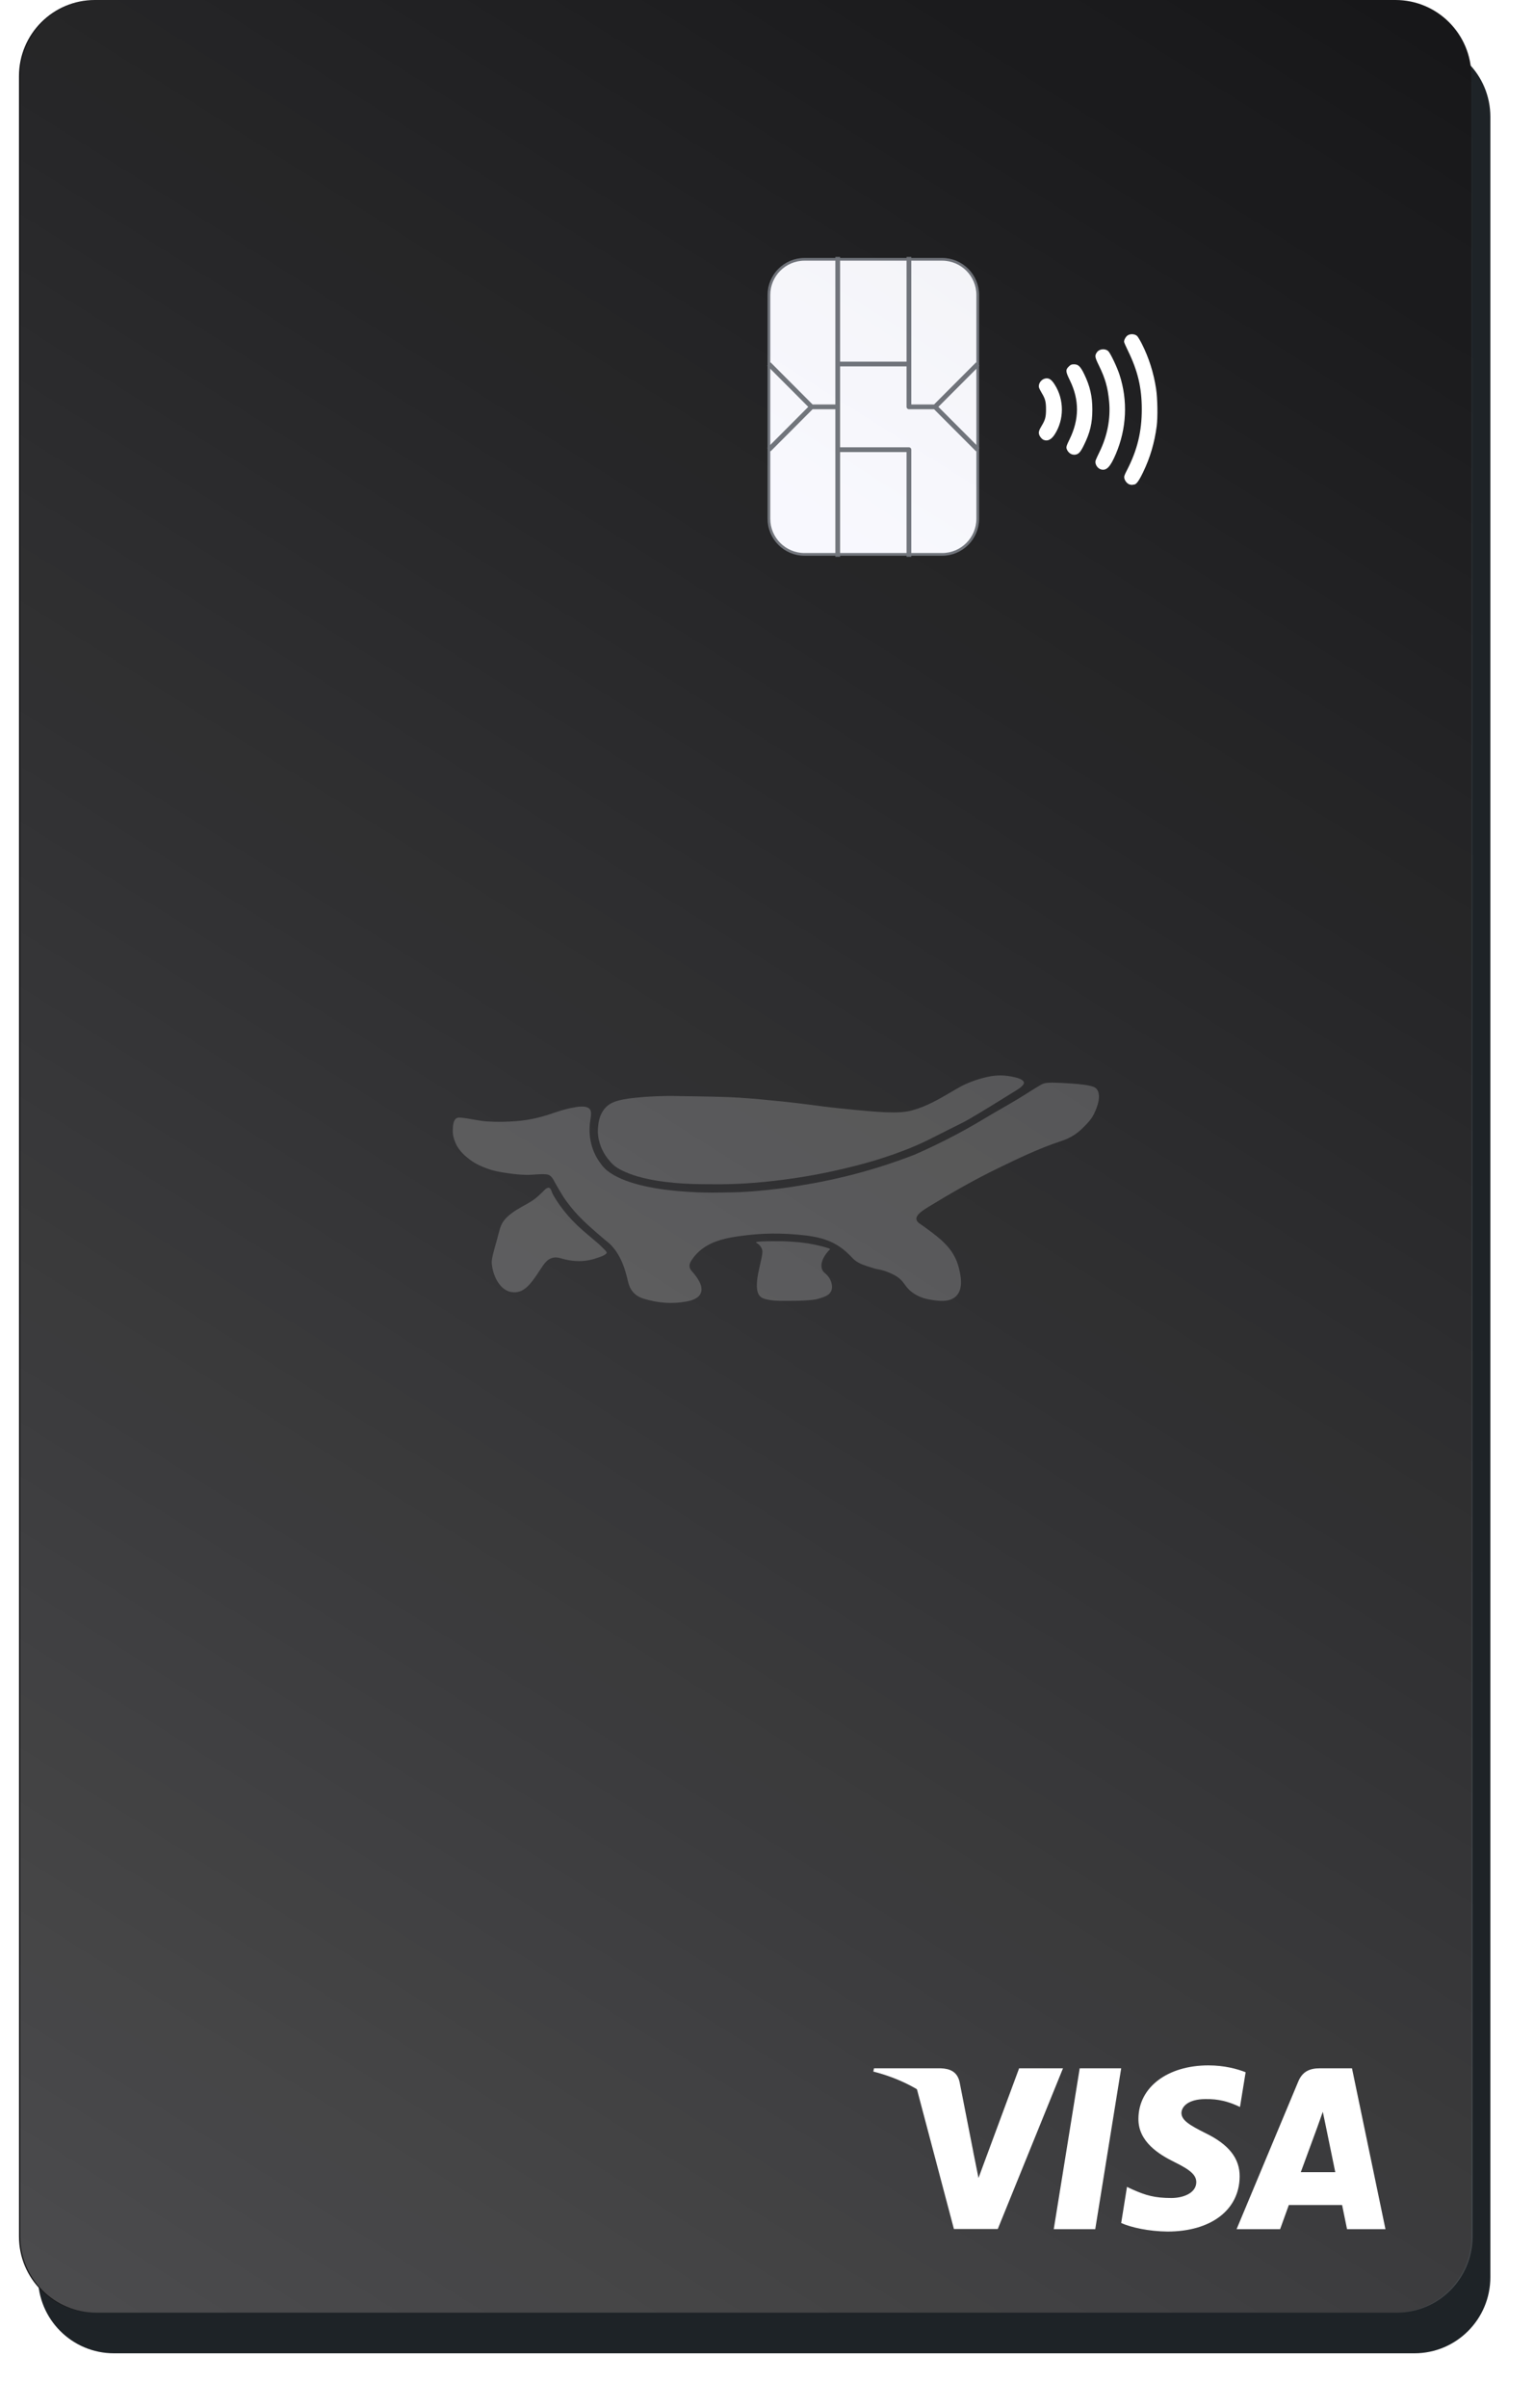 <svg width="227" height="356" viewBox="0 0 227 356" fill="none" xmlns="http://www.w3.org/2000/svg">
<g filter="url(#filter0_d_624_2303)">
<path d="M209.306 2.814L16.858 2.814C10.651 2.814 5.62 7.854 5.62 14.071L5.62 333.486C5.62 339.703 10.651 344.743 16.858 344.743L209.306 344.743C215.512 344.743 220.543 339.703 220.543 333.486L220.543 14.071C220.543 7.854 215.512 2.814 209.306 2.814Z" fill="#1E2327"/>
</g>
<path d="M206.495 0L14.047 0C7.84 0 2.809 5.04 2.809 11.257L2.809 330.672C2.809 336.889 7.84 341.929 14.047 341.929L206.495 341.929C212.701 341.929 217.733 336.889 217.733 330.672L217.733 11.257C217.733 5.04 212.701 0 206.495 0Z" fill="#161618"/>
<path d="M162.074 329.585L155.934 329.585L159.775 305.802L165.913 305.802L162.074 329.585Z" fill="white"/>
<path d="M184.328 306.384C183.117 305.902 181.196 305.372 178.821 305.372C172.758 305.372 168.489 308.61 168.464 313.239C168.413 316.655 171.521 318.552 173.844 319.691C176.218 320.856 177.026 321.614 177.026 322.653C177.002 324.245 175.107 324.98 173.34 324.98C170.889 324.98 169.575 324.601 167.579 323.715L166.771 323.335L165.912 328.674C167.351 329.331 170.005 329.913 172.758 329.939C179.2 329.939 183.393 326.752 183.444 321.817C183.468 319.109 181.827 317.035 178.29 315.34C176.144 314.252 174.829 313.519 174.829 312.405C174.854 311.393 175.94 310.356 178.365 310.356C180.361 310.305 181.826 310.786 182.937 311.266L183.492 311.52L184.328 306.384Z" fill="white"/>
<path d="M192.489 321.16C192.993 319.793 194.938 314.505 194.938 314.505C194.913 314.556 195.443 313.114 195.746 312.229L196.176 314.277C196.176 314.277 197.338 319.971 197.591 321.16C196.631 321.16 193.701 321.16 192.489 321.16ZM200.066 305.802H195.318C193.853 305.802 192.74 306.233 192.108 307.777L182.99 329.584L189.432 329.584C189.432 329.584 190.492 326.649 190.72 326.017C191.427 326.017 197.693 326.017 198.602 326.017C198.778 326.853 199.334 329.584 199.334 329.584L205.019 329.584L200.066 305.802Z" fill="white"/>
<path d="M150.808 305.802L144.796 322.019L144.139 318.731C143.028 314.936 139.542 310.812 135.652 308.762L141.159 329.56L147.651 329.56L157.3 305.802L150.808 305.802Z" fill="white"/>
<path d="M139.214 305.802L129.336 305.802L129.235 306.284C136.94 308.256 142.042 313.014 144.14 318.732L141.992 307.802C141.639 306.282 140.552 305.853 139.214 305.802Z" fill="white"/>
<path d="M167.172 71.634C166.815 71.531 166.452 71.105 166.377 70.699C166.327 70.435 166.388 70.251 166.766 69.518C168.295 66.555 168.96 63.829 168.96 60.52C168.96 57.322 168.371 54.834 166.91 51.851C166.596 51.211 166.34 50.617 166.34 50.531C166.34 50.213 166.604 49.753 166.892 49.573C167.285 49.325 167.944 49.372 168.26 49.669C168.383 49.783 168.697 50.301 168.961 50.821C170.006 52.877 170.723 55.134 171.077 57.483C171.296 58.936 171.34 61.691 171.165 63.022C170.842 65.477 170.195 67.667 169.159 69.812C168.534 71.11 168.141 71.643 167.812 71.643C167.746 71.643 167.638 71.659 167.573 71.68C167.507 71.7 167.328 71.679 167.172 71.634ZM162.917 69.404C162.369 69.245 161.974 68.572 162.133 68.068C162.171 67.946 162.428 67.384 162.705 66.819C163.876 64.426 164.364 61.862 164.125 59.344C163.928 57.275 163.559 55.971 162.626 54.062C161.999 52.781 161.971 52.582 162.335 52.067C162.681 51.576 163.543 51.497 163.997 51.913C164.312 52.202 165.289 54.247 165.666 55.405C166.915 59.237 166.725 63.352 165.124 67.116C164.305 69.045 163.729 69.641 162.917 69.404ZM158.528 67.142C158.19 66.99 157.899 66.632 157.819 66.27C157.771 66.05 157.854 65.807 158.256 64.993C159.729 62.003 159.745 59.123 158.304 56.202C157.672 54.919 157.657 54.664 158.193 54.158C158.457 53.908 158.569 53.864 158.94 53.864C159.562 53.864 159.885 54.177 160.442 55.322C161.296 57.082 161.647 58.608 161.644 60.565C161.641 62.575 161.314 63.956 160.399 65.812C159.876 66.874 159.617 67.155 159.093 67.227C158.934 67.249 158.679 67.211 158.528 67.142ZM154.432 65.036C154.165 64.925 153.859 64.559 153.768 64.242C153.667 63.887 153.75 63.605 154.151 62.943C154.67 62.091 154.789 61.633 154.789 60.52C154.789 59.406 154.67 58.949 154.151 58.097C153.977 57.808 153.8 57.462 153.761 57.328C153.594 56.766 154.061 56.078 154.688 55.96C155.22 55.86 155.585 56.097 156.074 56.862C157.492 59.077 157.49 62.034 156.074 64.23C155.574 65.004 155.018 65.278 154.432 65.036Z" fill="white"/>
<path d="M144.686 76.688L144.686 43.621C144.686 40.707 142.328 38.344 139.418 38.344L119.05 38.344C116.14 38.344 113.782 40.707 113.782 43.621L113.782 76.688C113.782 79.602 116.14 81.965 119.05 81.965L139.418 81.965C142.328 81.965 144.686 79.602 144.686 76.688Z" fill="url(#paint0_linear_624_2303)" stroke="#686C73" stroke-width="0.4"/>
<path fill-rule="evenodd" clip-rule="evenodd" d="M144.935 66.238L138.862 60.154L144.935 54.071L144.438 53.574L138.22 59.803L134.853 59.803L134.853 54.174V53.471L134.853 37.992H134.151L134.151 53.471L124.318 53.471L124.318 37.992L123.616 37.992L123.616 53.471V54.174L123.616 59.803L120.249 59.803L114.031 53.574L113.534 54.071L119.607 60.154L113.534 66.238L114.031 66.735L120.249 60.506L123.616 60.506L123.616 66.135V66.838L123.616 82.317L124.318 82.317L124.318 66.838L134.151 66.838L134.151 82.317H134.853L134.853 66.487C134.853 66.292 134.696 66.135 134.502 66.135L124.318 66.135L124.318 60.154L124.318 54.174L134.151 54.174L134.151 60.154C134.151 60.349 134.308 60.506 134.502 60.506L138.22 60.506L144.438 66.735L144.935 66.238Z" fill="#686C73"/>
<path d="M206.686 0L14.238 0C8.031 0 3 5.04 3 11.257L3 330.672C3 336.889 8.031 341.929 14.238 341.929L206.686 341.929C212.892 341.929 217.924 336.889 217.924 330.672L217.924 11.257C217.924 5.04 212.892 0 206.686 0Z" fill="url(#paint1_linear_624_2303)" fill-opacity="0.7"/>
<g opacity="0.2">
<path d="M121.665 187.704C121.466 187.217 121.56 186.647 121.811 186.103C121.811 186.103 122.053 185.52 122.635 184.91C122.724 184.816 122.741 184.802 122.743 184.8C122.851 184.715 122.844 184.639 122.71 184.594C121.759 184.28 120.774 184.051 119.789 183.879C119.746 183.872 119.703 183.864 119.66 183.857C119.518 183.835 119.414 183.819 119.338 183.808C117.528 183.542 115.703 183.517 115.703 183.517C115.665 183.517 115.401 183.514 114.873 183.512C114.873 183.512 111.908 183.495 111.885 183.68C111.884 183.689 111.884 183.697 111.885 183.706C111.901 183.75 111.967 183.776 112.004 183.797C112.059 183.826 112.111 183.86 112.16 183.898C112.391 184.076 112.578 184.307 112.706 184.571C112.915 185.009 112.845 185.352 112.417 187.237C112.19 188.238 111.888 189.559 112.04 190.661C112.08 190.951 112.178 191.378 112.513 191.7C112.655 191.837 112.838 191.945 113.08 192.019C114.076 192.323 115.129 192.347 116.161 192.334C117.166 192.322 118.182 192.346 119.185 192.276C120.209 192.205 120.678 192.157 121.19 191.998C122.002 191.746 122.705 191.528 122.999 190.881C123.301 190.212 123.002 189.351 122.649 188.853C122.164 188.168 121.881 188.227 121.665 187.704Z" fill="white"/>
<path d="M88.548 183.884C87.518 182.986 86.446 182.14 85.452 181.196C84.493 180.291 83.624 179.295 82.855 178.221C82.466 177.675 82.094 177.108 81.777 176.516C81.663 176.304 81.534 175.733 81.301 175.636C80.919 175.477 80.485 176.052 80.248 176.277C79.779 176.722 79.303 177.177 78.759 177.53C77.766 178.174 76.644 178.664 75.706 179.386C75.48 179.559 74.996 179.923 74.608 180.416C73.981 181.21 73.909 181.995 73.539 183.305C73.003 185.201 72.723 186.15 72.773 186.794C72.895 188.402 73.771 190.461 75.351 190.954C75.753 191.077 76.178 191.102 76.592 191.029C77.509 190.851 78.194 190.145 78.812 189.354C79.371 188.639 79.834 187.851 80.355 187.106C80.996 186.191 81.731 185.665 82.981 186.038C84.424 186.469 85.839 186.588 87.227 186.307C87.687 186.21 88.139 186.079 88.58 185.915C88.971 185.772 89.428 185.64 89.725 185.33C89.76 185.292 89.781 185.243 89.782 185.191C89.782 185.153 89.769 185.113 89.672 184.994C89.632 184.942 89.588 184.893 89.541 184.846C89.203 184.534 88.896 184.187 88.548 183.884Z" fill="white"/>
<path d="M156.146 160.075C155.334 160.057 154.973 160.079 154.565 160.169C154.25 160.239 153.917 160.459 153.84 160.5C153.72 160.564 153.677 160.592 153.149 160.919C152.608 161.254 152.604 161.255 152.359 161.409C152.037 161.609 151.802 161.761 151.763 161.785C150.497 162.592 148.613 163.669 148.613 163.669C146.267 164.998 145.094 165.77 142.971 166.949C141.183 167.942 138.62 169.281 135.333 170.721C131.996 172.019 128.579 173.094 125.103 173.939C122.492 174.573 120.268 174.98 118.636 175.242C118.579 175.253 112.838 176.303 107.436 176.303C107.436 176.303 94.597 176.878 89.82 173.055C89.482 172.777 89.183 172.453 88.933 172.092C87.553 170.316 86.955 167.976 87.372 165.532C87.507 164.74 87.507 164.262 87.272 163.986C86.718 163.334 85.215 163.686 84.499 163.822C83.461 164.02 82.46 164.375 81.459 164.709C79.81 165.26 78.162 165.624 76.43 165.759C74.958 165.874 73.477 165.907 72.003 165.8C70.724 165.709 69.48 165.361 68.202 165.249C68.008 165.232 67.805 165.221 67.625 165.295C67.028 165.545 67.017 166.606 67.001 167.149C66.982 167.811 67.162 168.42 67.421 169.019C67.954 170.249 69.035 171.08 69.485 171.422C70.448 172.15 71.318 172.484 71.979 172.731C73.126 173.16 74.024 173.294 75.141 173.46C76.115 173.603 77.099 173.707 78.084 173.707C79.023 173.707 79.967 173.526 80.904 173.637C81.636 173.723 81.883 174.438 82.21 175.001C82.591 175.656 82.966 176.32 83.373 176.96C83.373 176.96 84.123 178.138 85.331 179.456C86.555 180.791 87.949 181.967 89.321 183.146C89.662 183.439 90.032 183.71 90.353 184.026C90.402 184.074 90.45 184.126 90.497 184.177C91.877 185.685 92.475 187.474 92.924 189.447C93.229 190.791 93.963 191.623 95.278 192.023C97.37 192.66 99.482 192.832 101.631 192.423C102.412 192.275 103.422 191.962 103.726 191.127C104.12 190.048 103.05 188.696 102.371 187.94C102.175 187.723 102.071 187.511 102.043 187.298C101.994 186.932 102.156 186.609 102.318 186.361C104.226 183.423 107.55 182.972 110.734 182.603C111.578 182.505 114.261 182.214 117.935 182.532C121.374 182.829 123.735 183.384 126.093 185.947C126.861 186.782 127.767 187.055 129.482 187.571C129.786 187.663 130.215 187.691 130.839 187.89C130.915 187.914 131.776 188.193 132.5 188.613C133.886 189.417 133.742 190.141 134.98 191.071C136.074 191.893 137.212 192.086 137.758 192.175C138.792 192.343 140.515 192.625 141.51 191.612C142.631 190.473 142.124 188.409 141.882 187.426C141.528 185.983 140.787 184.963 140.394 184.489C139.685 183.633 138.825 182.919 137.944 182.25C137.5 181.913 137.047 181.587 136.596 181.258C136.269 181.02 135.645 180.717 135.608 180.251C135.556 179.59 136.533 178.964 137.384 178.443C140.729 176.399 144.126 174.455 147.653 172.742C150.679 171.273 153.79 169.772 156.99 168.727C157.671 168.514 158.322 168.212 158.925 167.828C159.376 167.539 159.801 167.194 160.24 166.762C161 166.012 161.463 165.517 161.851 164.762C162.009 164.456 163.189 162.138 162.285 161.013C162.042 160.71 161.616 160.61 161.256 160.531C160.082 160.274 158.89 160.226 157.695 160.147C157.369 160.125 156.841 160.091 156.146 160.075Z" fill="white"/>
<path d="M151.513 160.017C151.367 159.547 150.477 159.348 150.06 159.25C149.429 159.102 148.785 159.018 148.138 159C147.445 158.999 146.755 159.076 146.079 159.229C144.452 159.592 142.983 160.176 141.933 160.772C140.189 161.761 138.499 162.852 136.635 163.605C136.089 163.827 135.532 164.017 134.964 164.174C132.983 164.721 130.09 164.468 124.314 163.875C120.398 163.473 119.994 163.284 115.261 162.806C113.287 162.606 111.634 162.44 109.35 162.291C107.313 162.159 104.713 162.119 99.513 162.041C99.257 162.037 97.041 162.01 94.139 162.291C91.197 162.577 90.2 163.076 89.51 163.874C88.678 164.837 88.56 166.009 88.499 166.616C88.315 168.446 89.029 169.9 89.43 170.571C89.515 170.716 89.615 170.865 89.615 170.865C89.615 170.865 90.132 171.646 90.768 172.232C90.936 172.388 91.531 172.911 93.133 173.529C93.796 173.785 94.675 174.073 96.123 174.369C96.757 174.498 97.986 174.726 99.919 174.899C101.738 175.061 103.085 175.075 104.809 175.089C105.983 175.099 107.497 175.109 109.46 175.017C110.073 174.988 112.39 174.869 115.579 174.468C118.775 174.068 121.946 173.491 125.079 172.739C126.922 172.293 129.854 171.577 133.443 170.224C134.131 169.967 134.896 169.666 135.772 169.28C136.451 168.981 137.013 168.712 137.408 168.516C137.676 168.384 137.875 168.282 137.935 168.251C139.035 167.688 141.263 166.583 142.352 166.036C143.62 165.399 145.864 164.011 150.351 161.235C150.666 161.042 151.641 160.435 151.513 160.017Z" fill="white"/>
</g>
<defs>
<filter id="filter0_d_624_2303" x="2.423" y="2.814" width="221.317" height="348.322" filterUnits="userSpaceOnUse" color-interpolation-filters="sRGB">
<feFlood flood-opacity="0" result="BackgroundImageFix"/>
<feColorMatrix in="SourceAlpha" type="matrix" values="0 0 0 0 0 0 0 0 0 0 0 0 0 0 0 0 0 0 127 0" result="hardAlpha"/>
<feOffset dy="3.197"/>
<feGaussianBlur stdDeviation="1.598"/>
<feColorMatrix type="matrix" values="0 0 0 0 0 0 0 0 0 0 0 0 0 0 0 0 0 0 0.25 0"/>
<feBlend mode="normal" in2="BackgroundImageFix" result="effect1_dropShadow_624_2303"/>
<feBlend mode="normal" in="SourceGraphic" in2="effect1_dropShadow_624_2303" result="shape"/>
</filter>
<linearGradient id="paint0_linear_624_2303" x1="144.686" y1="38.696" x2="113.711" y2="83.675" gradientUnits="userSpaceOnUse">
<stop stop-color="#F3F4F8"/>
<stop offset="1" stop-color="#F8F8FF"/>
</linearGradient>
<linearGradient id="paint1_linear_624_2303" x1="3" y1="341.929" x2="218.446" y2="0.329" gradientUnits="userSpaceOnUse">
<stop stop-color="white" stop-opacity="0.33"/>
<stop offset="0.39" stop-color="white" stop-opacity="0.2"/>
<stop offset="1" stop-color="white" stop-opacity="0"/>
</linearGradient>
</defs>
</svg>
